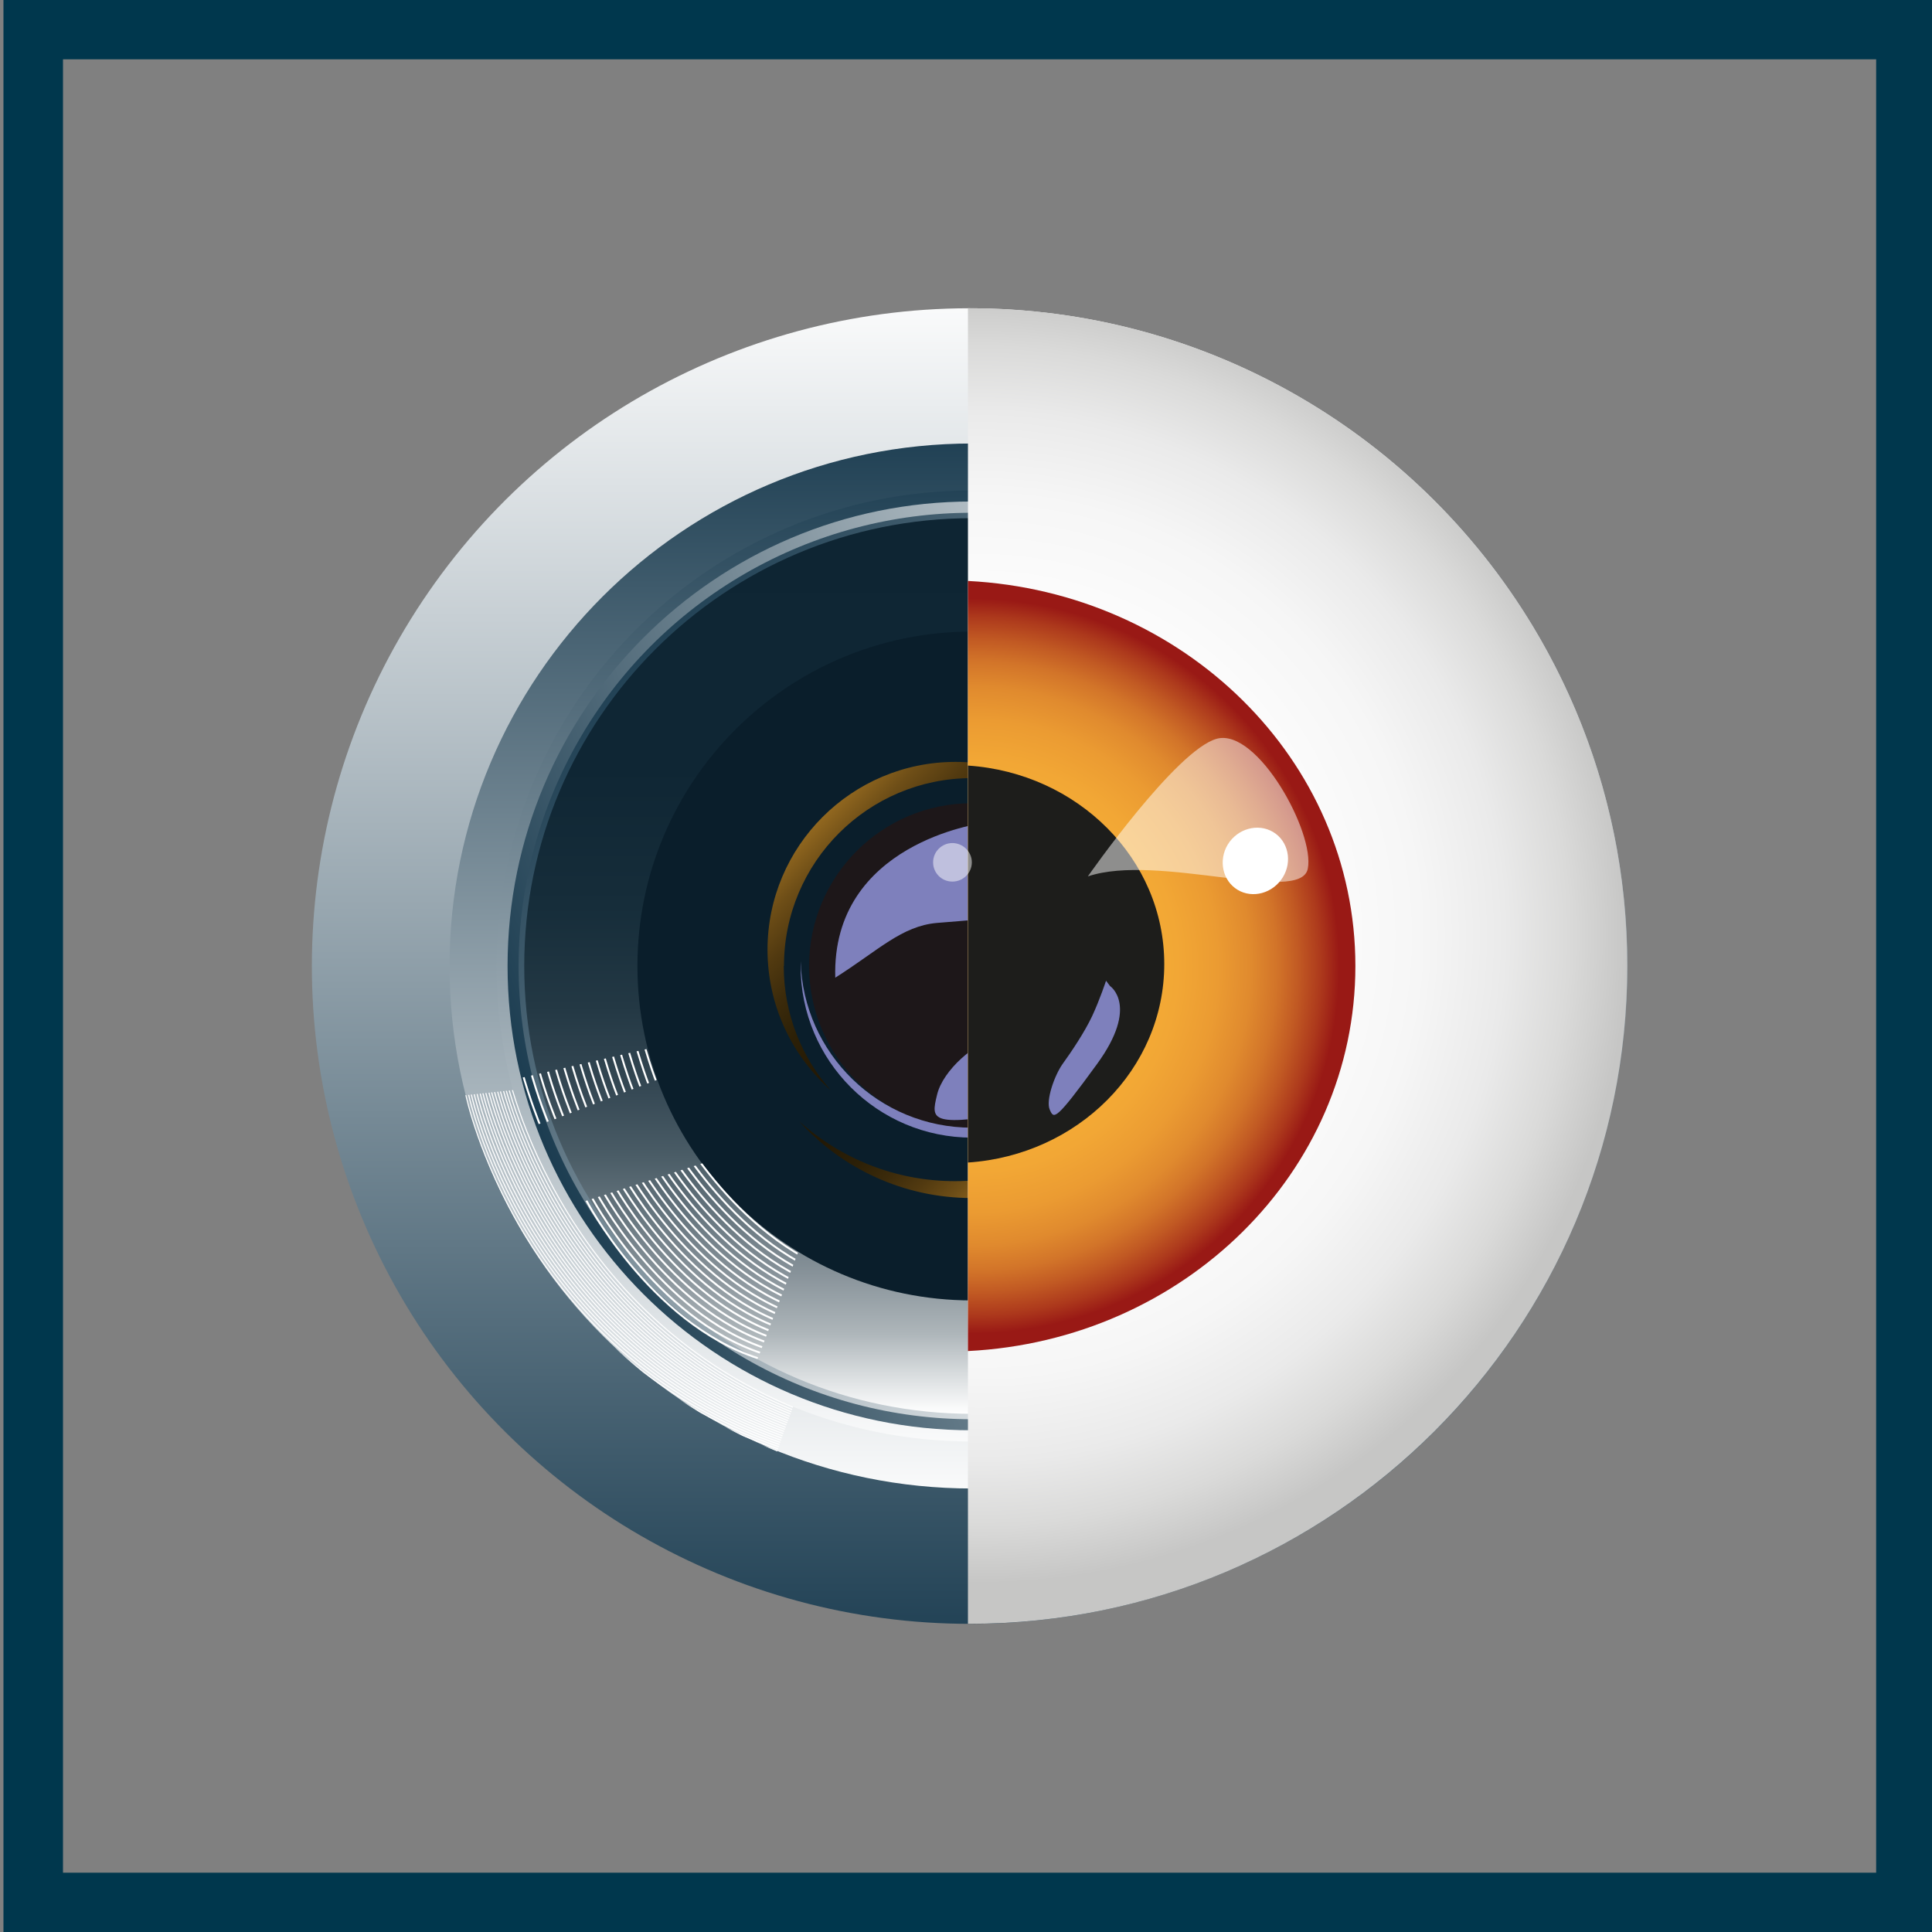 <?xml version="1.0" encoding="UTF-8"?> <svg xmlns="http://www.w3.org/2000/svg" xmlns:xlink="http://www.w3.org/1999/xlink" id="Calque_1" viewBox="0 0 89.26 89.26"><rect x="0" y="0" width="89.26" height="89.26" fill="#808080" stroke="none"/><defs><linearGradient id="linear-gradient" x1="44.79" y1="12.63" x2="44.79" y2="77.02" gradientTransform="translate(85.63 -3.65) rotate(85.33)" gradientUnits="userSpaceOnUse"><stop offset="0" stop-color="#fff"></stop><stop offset="1" stop-color="#1c3d51"></stop></linearGradient><linearGradient id="linear-gradient-2" x1="44.9" y1="70.04" x2="44.9" y2="18.91" gradientUnits="userSpaceOnUse"><stop offset="0" stop-color="#fff"></stop><stop offset=".99" stop-color="#1c3d51"></stop><stop offset="1" stop-color="#3e2f11"></stop></linearGradient><linearGradient id="linear-gradient-3" x1="44.9" y1="67.75" x2="44.9" y2="21.22" gradientTransform="matrix(1,0,0,1,0,0)" xlink:href="#linear-gradient"></linearGradient><linearGradient id="linear-gradient-4" x1="66.27" y1="36.56" x2="24.91" y2="52.18" gradientTransform="matrix(1,0,0,1,0,0)" xlink:href="#linear-gradient"></linearGradient><linearGradient id="linear-gradient-5" x1="61.38" y1="58.95" x2="28.24" y2="30.14" gradientTransform="matrix(1,0,0,1,0,0)" xlink:href="#linear-gradient"></linearGradient><linearGradient id="linear-gradient-6" x1="44.9" y1="65.32" x2="44.9" y2="19.34" gradientUnits="userSpaceOnUse"><stop offset="0" stop-color="#fff"></stop><stop offset=".04" stop-color="#d8dcde"></stop><stop offset=".08" stop-color="#aeb6ba"></stop><stop offset=".14" stop-color="#88939a"></stop><stop offset=".2" stop-color="#66757e"></stop><stop offset=".26" stop-color="#4a5c66"></stop><stop offset=".33" stop-color="#344753"></stop><stop offset=".41" stop-color="#233844"></stop><stop offset=".51" stop-color="#162d3a"></stop><stop offset=".65" stop-color="#0f2634"></stop><stop offset="1" stop-color="#0e2533"></stop></linearGradient><linearGradient id="linear-gradient-7" x1="43.82" y1="43.54" x2="52.44" y2="52.17" gradientUnits="userSpaceOnUse"><stop offset="0" stop-color="#211805"></stop><stop offset=".2" stop-color="#231905"></stop><stop offset=".35" stop-color="#2c2007"></stop><stop offset=".47" stop-color="#3c2b0b"></stop><stop offset=".58" stop-color="#523a10"></stop><stop offset=".69" stop-color="#6e4e17"></stop><stop offset=".79" stop-color="#91671f"></stop><stop offset=".88" stop-color="#ba8429"></stop><stop offset=".97" stop-color="#e9a534"></stop><stop offset="1" stop-color="#f8b038"></stop></linearGradient><linearGradient id="linear-gradient-8" x1="45.98" y1="45.71" x2="35.9" y2="35.63" xlink:href="#linear-gradient-7"></linearGradient><clipPath id="clippath"><path d="M52.36,57.74s4.41-2.94,5.61-5.53c1.21,2.16,3.46,5.44,3.46,5.44l-3.54,3.89-5.53-3.8Z" style="fill:none; stroke-width:0px;"></path></clipPath><clipPath id="clippath-1"><polygon points="34.64 53.04 37.53 56.12 34.45 64.24 25.4 56.02 34.64 53.04" style="fill:none; stroke-width:0px;"></polygon></clipPath><clipPath id="clippath-2"><polygon points="30.77 48.26 23.81 49.86 24.48 52.15 31.03 49.63 30.77 48.26" style="fill:none; stroke-width:0px;"></polygon></clipPath><clipPath id="clippath-3"><path d="M37.56,62.52l-9.64-12.61-6.42.69s2.33,11.54,14.41,16.46c.2-.69,1.65-4.53,1.65-4.53Z" style="fill:none; stroke-width:0px;"></path></clipPath><radialGradient id="Nouvelle_nuance_de_dégradé_4" cx="45.28" cy="43.24" fx="45.28" fy="43.24" r="29.91" gradientUnits="userSpaceOnUse"><stop offset="0" stop-color="#fff"></stop><stop offset=".5" stop-color="#fdfdfd"></stop><stop offset=".68" stop-color="#f6f6f6"></stop><stop offset=".81" stop-color="#eaeaea"></stop><stop offset=".91" stop-color="#dadad9"></stop><stop offset="1" stop-color="#c6c6c5"></stop></radialGradient><radialGradient id="Nouvelle_nuance_de_dégradé_3" cx="44.9" cy="44.63" fx="44.9" fy="44.63" r="16.98" gradientUnits="userSpaceOnUse"><stop offset="0" stop-color="#f8b037"></stop><stop offset=".41" stop-color="#f6ae36"></stop><stop offset=".56" stop-color="#f2a735"></stop><stop offset=".67" stop-color="#eb9b32"></stop><stop offset=".76" stop-color="#e08a2e"></stop><stop offset=".83" stop-color="#d27429"></stop><stop offset=".89" stop-color="#c15923"></stop><stop offset=".95" stop-color="#ad391c"></stop><stop offset="1" stop-color="#991915"></stop></radialGradient></defs><path d="M86.68,2.74v83.78H2.91V2.74h83.78M89.42,0H.16v89.26h89.26V0h0Z" style="fill:#00374d; stroke-width:0px;"></path><circle cx="44.79" cy="44.63" r="30.39" transform="translate(-3.33 85.64) rotate(-85.33)" style="fill:url(#linear-gradient); stroke-width:0px;"></circle><path d="M20.77,44.63c0-13.33,10.81-24.14,24.14-24.14s24.14,10.8,24.14,24.14-10.81,24.14-24.14,24.14-24.14-10.81-24.14-24.14Z" style="fill:url(#linear-gradient-2); stroke-width:0px;"></path><path d="M22.94,44.63c0-12.13,9.83-21.97,21.97-21.97s21.97,9.83,21.97,21.97-9.83,21.97-21.97,21.97-21.97-9.83-21.97-21.97Z" style="fill:url(#linear-gradient-3); stroke-width:0px;"></path><path d="M23.45,44.63c0-11.85,9.61-21.46,21.45-21.46s21.46,9.61,21.46,21.46-9.61,21.45-21.46,21.45-21.45-9.61-21.45-21.45Z" style="fill:url(#linear-gradient-4); stroke-width:0px;"></path><circle cx="44.9" cy="44.63" r="20.94" style="fill:url(#linear-gradient-5); stroke-width:0px;"></circle><path d="M24.22,44.63c0-11.43,9.26-20.69,20.69-20.69s20.69,9.26,20.69,20.69-9.26,20.69-20.69,20.69-20.69-9.26-20.69-20.69Z" style="fill:url(#linear-gradient-6); stroke-width:0px;"></path><path d="M29.45,44.63c0-8.53,6.92-15.45,15.45-15.45s15.45,6.92,15.45,15.45-6.92,15.45-15.45,15.45-15.45-6.92-15.45-15.45Z" style="fill:#0a1e2b; stroke-width:0px;"></path><path d="M37.38,44.63c0-4.15,3.37-7.52,7.52-7.52s7.53,3.37,7.53,7.52-3.37,7.52-7.53,7.52-7.52-3.37-7.52-7.52Z" style="fill:#1d1719; stroke-width:0px;"></path><path d="M52.09,36.66c1.71,1.9,2.76,4.42,2.76,7.18,0,5.92-4.8,10.73-10.73,10.73-2.76,0-5.28-1.05-7.19-2.76,1.96,2.17,4.81,3.54,7.97,3.54,5.93,0,10.73-4.8,10.73-10.73,0-3.16-1.37-6-3.54-7.96Z" style="fill:url(#linear-gradient-7); stroke-width:0px;"></path><path d="M36.22,44.63c0-4.8,3.89-8.68,8.68-8.68,2.21,0,4.22.83,5.75,2.18-1.59-1.8-3.91-2.93-6.5-2.93-4.8,0-8.69,3.89-8.69,8.68,0,2.59,1.14,4.91,2.93,6.5-1.36-1.53-2.18-3.55-2.18-5.75Z" style="fill:url(#linear-gradient-8); stroke-width:0px;"></path><path d="M44.9,52.1c-4.29,0-7.79-3.42-7.91-7.69,0,.08,0,.15,0,.23,0,4.37,3.55,7.92,7.92,7.92s7.92-3.55,7.92-7.92c0-.08,0-.15,0-.23-.12,4.27-3.61,7.69-7.91,7.69Z" style="fill:#7e80bc; stroke-width:0px;"></path><path d="M45.36,38.04s-6.95.9-6.77,7.13c1.99-1.26,3.07-2.39,4.7-2.53,1.63-.14,2.8-.18,2.89-.45.09-.27-.9-3.7-.81-4.15Z" style="fill:#7e80bc; stroke-width:0px;"></path><path d="M51.68,45.98s.27,4.52-4.24,5.33c-4.52.81-4.43.45-4.15-.72.27-1.17,1.81-2.44,2.71-2.62.9-.18,2.43-.54,3.52-1.17,1.08-.63,2.26-1.63,2.26-1.63l-.09.81Z" style="fill:#7e80bc; stroke-width:0px;"></path><path d="M44.84,51.31c0-.63.51-1.15,1.15-1.15s1.15.52,1.15,1.15-.52,1.15-1.15,1.15-1.15-.51-1.15-1.15Z" style="fill:#fff; opacity:.5; stroke-width:0px;"></path><path d="M45.28,43.24s5.23-.19,6.35.75c1.12.93-.56,4.85-1.68,5.41-1.12.56-2.61-4.67-4.67-6.16Z" style="fill:#fff; opacity:.5; stroke-width:0px;"></path><g style="clip-path:url(#clippath);"><path d="M58.24,52.56c-2.16,3.54-5.61,5.61-5.61,5.61M52.88,58.43s3.45-2.07,5.61-5.61M53.14,58.69s3.46-2.07,5.61-5.61M53.4,58.95s3.46-2.07,5.61-5.61M53.66,59.21s3.45-2.07,5.61-5.61M53.92,59.47s3.45-2.07,5.61-5.62M54.18,59.73s3.46-2.07,5.61-5.61M54.43,59.98s3.46-2.07,5.61-5.61M54.69,60.24s3.46-2.07,5.62-5.62M54.95,60.5s3.45-2.07,5.61-5.61M55.21,60.76s3.46-2.07,5.62-5.62M55.47,61.02s3.46-2.07,5.62-5.61M55.73,61.28s3.46-2.07,5.61-5.61M55.99,61.54s3.46-2.07,5.62-5.61M56.25,61.8s3.46-2.07,5.61-5.61" style="fill:none; stroke:#fff; stroke-width:.09px;"></path></g><g style="clip-path:url(#clippath-1);"><path d="M38.89,58.86c-5.01-1.64-7.94-7.34-7.94-7.34M30.73,51.74s2.94,5.7,7.95,7.34M30.51,51.95s2.94,5.7,7.95,7.34M30.29,52.17s2.94,5.7,7.94,7.34M30.08,52.39s2.93,5.7,7.94,7.34M29.86,52.6s2.94,5.7,7.95,7.34M29.65,52.82s2.94,5.7,7.95,7.34M29.43,53.03s2.94,5.7,7.95,7.34M29.21,53.25s2.94,5.7,7.95,7.34M29,53.47s2.94,5.7,7.95,7.34M28.78,53.68s2.94,5.7,7.95,7.34M28.57,53.9s2.94,5.7,7.94,7.34M28.35,54.11s2.94,5.7,7.95,7.34M28.14,54.33s2.94,5.7,7.95,7.34M27.92,54.54s2.94,5.7,7.95,7.34M27.7,54.76s2.94,5.7,7.95,7.34M27.49,54.98s2.94,5.7,7.95,7.34M27.27,55.19s2.94,5.7,7.95,7.34M27.06,55.41s2.94,5.7,7.95,7.34" style="fill:none; stroke:#fff; stroke-width:.09px;"></path></g><g style="clip-path:url(#clippath-2);"><path d="M30.53,50.52s-.47-1.12-.84-2.52M29.32,48.09c.38,1.4.84,2.52.84,2.52M28.94,48.18c.37,1.4.84,2.52.84,2.52M28.57,48.28c.37,1.4.84,2.52.84,2.52M28.2,48.37c.37,1.4.84,2.52.84,2.52M27.82,48.46c.37,1.4.84,2.52.84,2.52M27.45,48.56c.37,1.4.84,2.52.84,2.52M27.08,48.65c.37,1.4.84,2.52.84,2.52M26.7,48.74c.37,1.4.84,2.52.84,2.52M26.33,48.84c.37,1.4.84,2.52.84,2.52M25.96,48.93c.37,1.4.84,2.52.84,2.52M25.58,49.02c.37,1.4.84,2.52.84,2.52M25.21,49.12c.37,1.4.84,2.52.84,2.52M24.84,49.21c.37,1.4.84,2.52.84,2.52M24.47,49.3c.37,1.4.84,2.52.84,2.52M24.09,49.4c.38,1.4.84,2.52.84,2.52" style="fill:none; stroke:#fff; stroke-width:.09px;"></path></g><g style="clip-path:url(#clippath-3);"><path d="M38.89,65.83c-13.08-4-15.5-16.57-15.5-16.57M23.26,49.34s2.42,12.56,15.5,16.56M23.14,49.41s2.42,12.56,15.5,16.56M23.03,49.48s2.42,12.56,15.5,16.56M22.9,49.55s2.42,12.56,15.5,16.56M22.79,49.62s2.42,12.56,15.5,16.56M22.66,49.68s2.42,12.56,15.5,16.57M22.54,49.75s2.42,12.56,15.51,16.56M22.43,49.82s2.42,12.56,15.5,16.56M22.3,49.89s2.42,12.56,15.51,16.57M22.18,49.96s2.42,12.56,15.5,16.56M22.07,50.03s2.42,12.56,15.5,16.56M21.94,50.1s2.42,12.56,15.51,16.56M21.82,50.17s2.42,12.56,15.51,16.56M21.7,50.24s2.42,12.56,15.51,16.56M21.59,50.31s2.42,12.56,15.5,16.56M21.47,50.38s2.42,12.56,15.5,16.56M21.35,50.45s2.42,12.56,15.5,16.56M21.23,50.52s2.42,12.56,15.5,16.56M21.11,50.59s2.42,12.56,15.5,16.56M20.99,50.66s2.42,12.56,15.5,16.56M20.87,50.73s2.42,12.56,15.5,16.56M20.75,50.8s2.42,12.56,15.5,16.56" style="fill:none; stroke:#fff; stroke-width:.05px;"></path></g><path d="M44.72,75.02s.05,0,.07,0c16.79,0,30.39-13.61,30.39-30.39s-13.61-30.39-30.39-30.39c-.02,0-.05,0-.07,0" style="fill:url(#Nouvelle_nuance_de_dégradé_4); stroke-width:0px;"></path><path d="M44.72,26.84v35.58c9.97-.5,17.9-8.26,17.9-17.79s-7.93-17.28-17.9-17.79Z" style="fill:url(#Nouvelle_nuance_de_dégradé_3); stroke-width:0px;"></path><path d="M44.72,35.37v18.34c5.07-.34,9.07-4.31,9.07-9.17s-4-8.83-9.07-9.17Z" style="fill:#1d1d1b; stroke-width:0px;"></path><path d="M51.29,45.56s1.35.91-.6,3.59c-1.95,2.68-2,2.55-2.19,2.12-.19-.42.21-1.57.59-2.11.39-.54,1.02-1.47,1.37-2.22.35-.75.64-1.63.64-1.63l.18.24Z" style="fill:#7e80bc; stroke-width:0px;"></path><path d="M57.06,41.03c-.65-.49-.76-1.45-.25-2.14.52-.69,1.47-.86,2.13-.37.65.49.76,1.45.24,2.14-.52.69-1.47.86-2.12.37Z" style="fill:#fff; stroke-width:0px;"></path><path d="M50.26,40.49s4.08-5.85,5.96-6.36c1.88-.5,4.54,4.35,4.2,6.01-.34,1.66-6.94-.74-10.16.35Z" style="fill:#fff; opacity:.5; stroke-width:0px;"></path><path d="M43.11,39.84c0-.49.4-.89.89-.89s.9.4.9.89-.4.89-.9.89-.89-.4-.89-.89Z" style="fill:#fff; opacity:.5; stroke-width:0px;"></path></svg> 